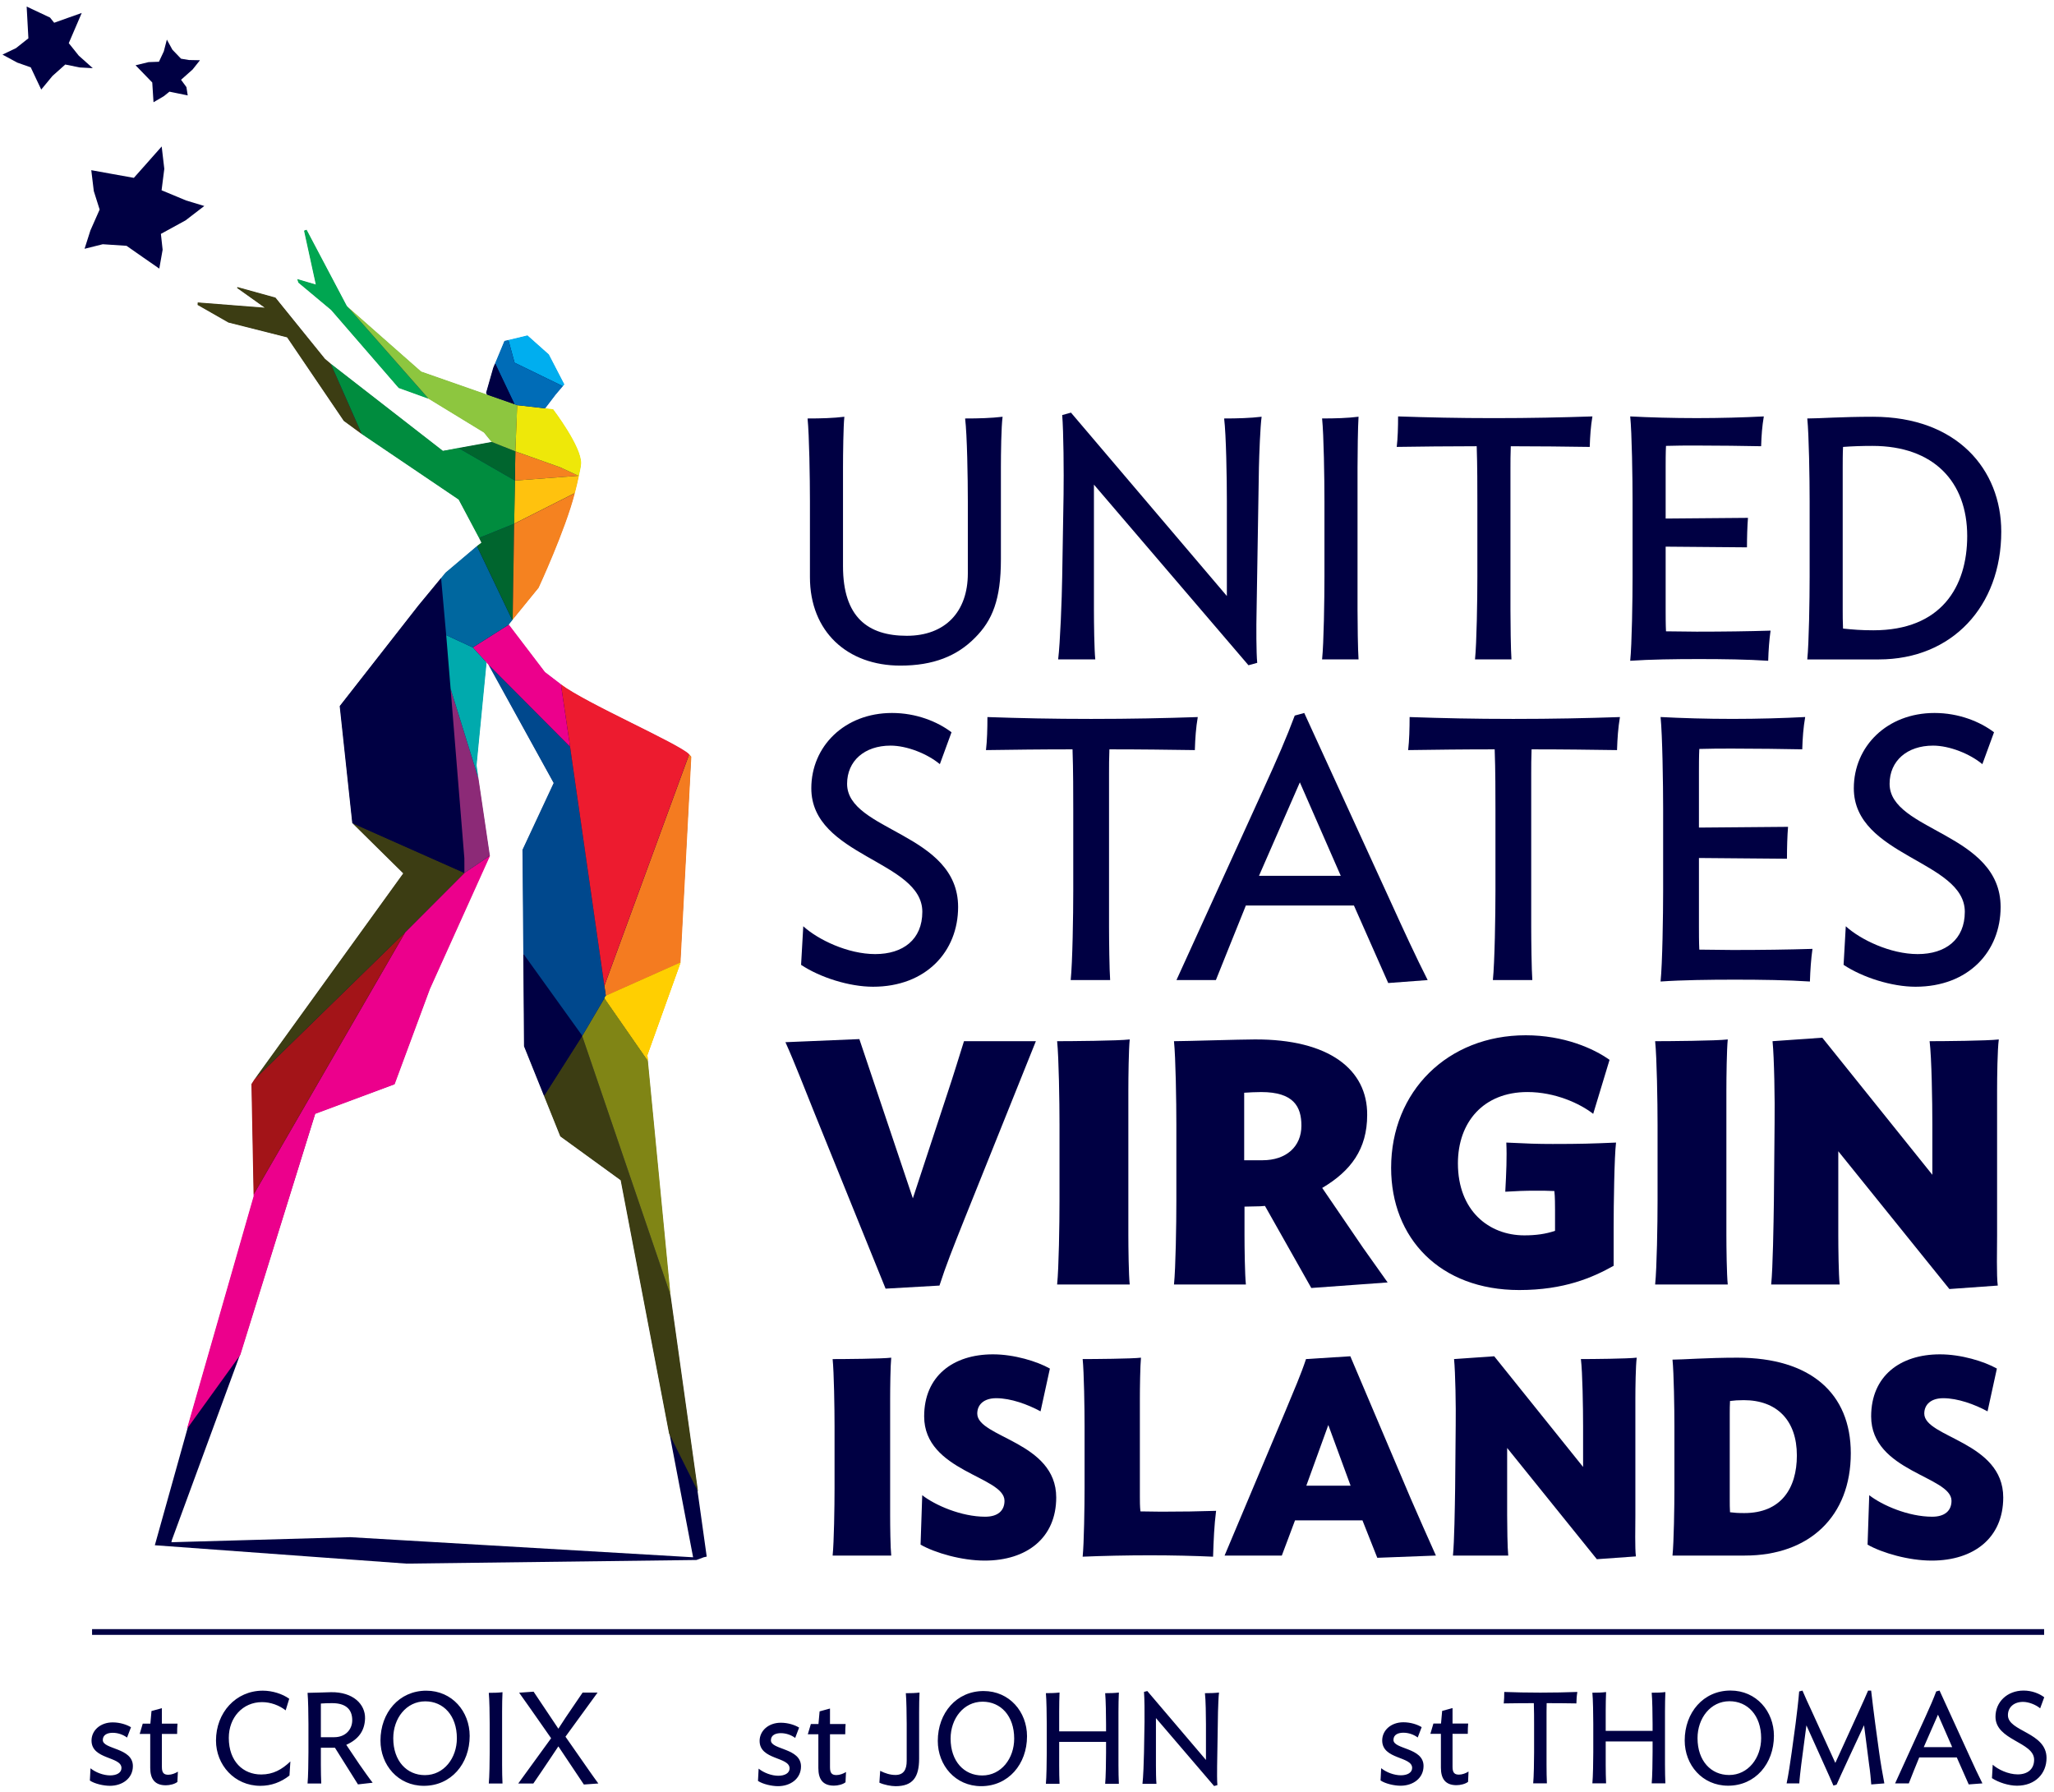 <svg width="102" height="89" viewBox="0 0 102 89" fill="none" xmlns="http://www.w3.org/2000/svg">
<g id="Group">
<path id="Vector" d="M49.704 23.214V27.776C49.704 29.767 49.285 30.805 48.414 31.673C47.525 32.575 46.353 33.052 44.711 33.052C42.081 33.052 40.221 31.366 40.221 28.66V24.882C40.221 23.792 40.187 21.597 40.103 20.78C40.774 20.78 41.377 20.763 41.93 20.695C41.879 21.189 41.863 22.55 41.863 23.214V28.116C41.863 30.652 43.103 31.571 45.03 31.571C46.94 31.571 48.062 30.38 48.062 28.474V24.882C48.062 23.792 48.028 21.597 47.927 20.78C48.598 20.78 49.218 20.763 49.788 20.695C49.72 21.189 49.704 22.55 49.704 23.214Z" fill="#000043"/>
<path id="Vector_2" d="M52.547 32.744C52.648 31.927 52.731 29.749 52.748 28.643L52.816 24.558C52.832 23.469 52.816 21.427 52.748 20.61L53.184 20.49L60.925 29.596V24.881C60.925 23.792 60.891 21.597 60.79 20.78C61.444 20.78 62.081 20.762 62.651 20.694C62.583 21.188 62.532 22.55 62.517 23.213L62.4 30.396C62.383 31.06 62.383 32.438 62.433 32.914L61.998 33.034L54.324 24.065V30.294C54.324 30.957 54.341 32.268 54.391 32.744H52.547Z" fill="#000043"/>
<path id="Vector_3" d="M65.654 32.744C65.739 31.927 65.771 29.748 65.771 28.642V24.88C65.771 23.791 65.739 21.596 65.654 20.779C66.308 20.779 66.927 20.762 67.464 20.693C67.431 21.188 67.414 22.549 67.414 23.213V30.293C67.414 30.94 67.431 32.267 67.464 32.744H65.654Z" fill="#000043"/>
<path id="Vector_4" d="M78.945 22.193C77.655 22.176 76.533 22.159 75.024 22.159C75.008 22.533 75.008 22.976 75.008 23.265V30.294C75.008 30.941 75.024 32.268 75.058 32.744H73.248C73.332 31.927 73.365 29.748 73.365 28.643V24.949C73.365 24.235 73.365 23.111 73.332 22.158C71.824 22.158 70.634 22.175 69.361 22.192C69.412 21.767 69.428 21.205 69.428 20.678C70.936 20.729 72.377 20.763 74.185 20.763C76.012 20.763 77.537 20.729 79.078 20.678C78.995 21.172 78.962 21.647 78.945 22.193Z" fill="#000043"/>
<path id="Vector_5" d="M87.807 32.812C86.802 32.744 85.562 32.727 84.373 32.727C83.184 32.727 81.926 32.744 80.955 32.812C81.039 31.995 81.072 29.748 81.072 28.643V24.881C81.072 23.792 81.039 21.494 80.955 20.678C81.925 20.729 83.066 20.762 84.256 20.762C85.445 20.762 86.584 20.729 87.59 20.678C87.506 21.171 87.473 21.614 87.456 22.158C86.467 22.141 85.446 22.124 84.256 22.124C83.753 22.124 83.217 22.124 82.732 22.141C82.715 22.465 82.715 22.924 82.715 23.179V25.749L86.803 25.715C86.77 26.124 86.753 26.685 86.753 27.179L82.715 27.145V30.294C82.715 30.549 82.715 31.025 82.732 31.349C83.234 31.349 83.753 31.366 84.256 31.366C85.613 31.366 86.786 31.349 87.925 31.315C87.858 31.791 87.824 32.268 87.807 32.812Z" fill="#000043"/>
<path id="Vector_6" d="M93.3 32.745H89.748C89.832 31.928 89.865 29.749 89.865 28.643V24.882C89.865 23.792 89.832 21.597 89.748 20.78C90.351 20.78 91.423 20.695 93.015 20.695C97.187 20.695 99.381 23.317 99.381 26.397C99.382 30.107 96.936 32.745 93.3 32.745ZM92.982 22.142C92.446 22.142 91.977 22.159 91.524 22.193C91.507 22.499 91.507 22.976 91.507 23.248V30.261C91.507 30.55 91.507 30.873 91.524 31.213C92.026 31.264 92.412 31.298 93.032 31.298C96.4 31.298 97.69 29.137 97.69 26.618C97.69 23.929 96.031 22.142 92.982 22.142Z" fill="#000043"/>
<path id="Vector_7" d="M43.354 48.998C42.175 48.998 40.724 48.538 39.781 47.911L39.89 45.995C40.616 46.658 42.102 47.377 43.462 47.377C44.841 47.377 45.802 46.658 45.802 45.277C45.802 42.736 40.289 42.532 40.289 39.143C40.289 37.062 41.939 35.404 44.297 35.404C45.493 35.404 46.545 35.827 47.252 36.362L46.672 37.946C46.056 37.431 45.04 37.025 44.224 37.025C42.937 37.025 42.066 37.78 42.066 38.922C42.066 41.28 47.579 41.353 47.579 45.038C47.579 47.249 45.984 48.998 43.354 48.998Z" fill="#000043"/>
<path id="Vector_8" d="M59.335 37.247C57.938 37.228 56.723 37.21 55.092 37.21C55.074 37.615 55.074 38.094 55.074 38.407V46.014C55.074 46.715 55.092 48.151 55.129 48.667H53.17C53.261 47.782 53.297 45.425 53.297 44.228V40.231C53.297 39.457 53.297 38.242 53.261 37.21C51.629 37.21 50.34 37.228 48.963 37.247C49.018 36.786 49.035 36.179 49.035 35.607C50.667 35.663 52.227 35.699 54.185 35.699C56.162 35.699 57.811 35.663 59.48 35.607C59.389 36.141 59.353 36.657 59.335 37.247Z" fill="#000043"/>
<path id="Vector_9" d="M58.422 48.667L62.719 39.236C63.426 37.688 63.898 36.602 64.296 35.533L64.768 35.404L69.12 44.909C69.646 46.069 70.334 47.561 70.897 48.667L68.938 48.814L67.235 44.964H61.868L61.795 45.148C61.341 46.29 60.816 47.561 60.38 48.667H58.422ZM64.55 38.849L62.52 43.491H66.582L64.55 38.849Z" fill="#000043"/>
<path id="Vector_10" d="M80.3 37.247C78.904 37.228 77.688 37.21 76.057 37.21C76.039 37.615 76.039 38.094 76.039 38.407V46.014C76.039 46.715 76.057 48.151 76.094 48.667H74.135C74.226 47.782 74.263 45.425 74.263 44.228V40.231C74.263 39.457 74.263 38.242 74.225 37.21C72.593 37.21 71.305 37.228 69.928 37.247C69.982 36.786 70 36.179 70 35.607C71.632 35.663 73.192 35.699 75.15 35.699C77.127 35.699 78.776 35.663 80.445 35.607C80.355 36.141 80.319 36.657 80.3 37.247Z" fill="#000043"/>
<path id="Vector_11" d="M89.879 48.739C88.792 48.666 87.45 48.647 86.162 48.647C84.875 48.647 83.515 48.665 82.463 48.739C82.554 47.855 82.59 45.423 82.59 44.226V40.156C82.59 38.977 82.554 36.489 82.463 35.605C83.515 35.661 84.748 35.698 86.035 35.698C87.323 35.698 88.556 35.661 89.644 35.605C89.552 36.14 89.517 36.619 89.498 37.209C88.429 37.19 87.323 37.172 86.035 37.172C85.491 37.172 84.911 37.172 84.386 37.19C84.368 37.54 84.368 38.037 84.368 38.313V41.095L88.793 41.058C88.756 41.5 88.739 42.108 88.739 42.642L84.368 42.605V46.013C84.368 46.289 84.368 46.804 84.386 47.155C84.93 47.155 85.491 47.173 86.035 47.173C87.504 47.173 88.774 47.155 90.006 47.118C89.934 47.634 89.898 48.15 89.879 48.739Z" fill="#000043"/>
<path id="Vector_12" d="M95.123 48.998C93.945 48.998 92.494 48.538 91.551 47.911L91.66 45.995C92.386 46.658 93.872 47.377 95.232 47.377C96.61 47.377 97.571 46.658 97.571 45.277C97.571 42.736 92.059 42.532 92.059 39.143C92.059 37.062 93.708 35.404 96.066 35.404C97.263 35.404 98.315 35.827 99.022 36.362L98.442 37.946C97.825 37.431 96.81 37.025 95.994 37.025C94.706 37.025 93.836 37.78 93.836 38.922C93.836 41.28 99.349 41.353 99.349 45.038C99.349 47.249 97.754 48.998 95.123 48.998Z" fill="#000043"/>
<path id="Vector_13" d="M42.675 51.598L45.332 59.505L47.058 54.262C47.363 53.35 47.633 52.456 47.871 51.701H51.441L47.887 60.553C47.312 61.997 46.974 62.84 46.653 63.837L43.978 63.99L40.442 55.259C40.002 54.176 39.477 52.801 39.004 51.752L42.675 51.598Z" fill="#000043"/>
<path id="Vector_14" d="M52.496 63.784C52.581 62.96 52.614 60.759 52.614 59.642V55.843C52.614 54.743 52.581 52.526 52.496 51.702C53.156 51.702 55.542 51.684 56.101 51.615C56.05 52.113 56.033 53.488 56.033 54.158V61.31C56.033 61.962 56.05 63.304 56.101 63.785H52.496V63.784Z" fill="#000043"/>
<path id="Vector_15" d="M68.909 63.682L65.118 63.957L62.817 59.882L62.58 59.9L61.801 59.917V61.309C61.801 61.98 61.819 63.304 61.87 63.785H58.299C58.384 62.96 58.417 60.759 58.417 59.643V55.843C58.417 54.744 58.384 52.527 58.299 51.702C58.908 51.702 61.548 51.615 62.309 51.615C65.999 51.598 67.91 53.111 67.893 55.363C67.893 57.064 67.081 58.147 65.66 58.989L67.69 61.964L68.909 63.682ZM61.785 57.614H62.699C63.866 57.614 64.627 56.943 64.627 55.895C64.627 54.949 64.238 54.228 62.631 54.228C62.343 54.228 62.038 54.245 61.785 54.262V57.614Z" fill="#000043"/>
<path id="Vector_16" d="M80.131 62.856C79.083 63.441 77.677 64.059 75.444 64.059C71.501 64.059 69.082 61.481 69.082 57.991C69.082 54.192 71.891 51.408 75.766 51.408C77.662 51.408 79.134 52.061 79.929 52.629L79.117 55.31C78.457 54.795 77.222 54.227 75.851 54.227C73.668 54.227 72.399 55.722 72.399 57.768C72.399 60.122 73.939 61.344 75.698 61.344C76.275 61.344 76.765 61.275 77.222 61.119V60.088C77.222 59.899 77.222 59.401 77.188 59.143C76.612 59.126 76.833 59.126 76.24 59.126C75.733 59.126 75.294 59.143 74.751 59.177C74.802 58.215 74.837 57.458 74.802 56.736C75.834 56.787 76.342 56.806 77.104 56.806C78.492 56.806 79.05 56.788 80.251 56.736C80.166 57.424 80.132 59.831 80.132 60.965V62.856H80.131Z" fill="#000043"/>
<path id="Vector_17" d="M82.193 63.784C82.278 62.96 82.313 60.759 82.313 59.642V55.843C82.313 54.743 82.278 52.526 82.193 51.702C82.854 51.702 85.24 51.684 85.799 51.615C85.748 52.113 85.731 53.488 85.731 54.158V61.31C85.731 61.962 85.748 63.304 85.799 63.785H82.193V63.784Z" fill="#000043"/>
<path id="Vector_18" d="M87.955 63.785C88.04 62.961 88.074 60.759 88.09 59.643L88.125 55.758C88.141 54.657 88.107 52.527 88.023 51.702L90.494 51.529L95.959 58.336V55.844C95.959 54.744 95.925 52.527 95.823 51.702C96.5 51.702 98.683 51.684 99.259 51.616C99.191 52.114 99.174 53.489 99.174 54.159V61.328C99.174 61.998 99.14 63.356 99.208 63.837L96.805 64.009L91.288 57.167V61.309C91.288 61.962 91.305 63.304 91.356 63.785H87.955Z" fill="#000043"/>
<path id="Vector_19" d="M41.348 77.245C41.416 76.578 41.443 74.802 41.443 73.9V70.833C41.443 69.945 41.416 68.154 41.348 67.488C41.88 67.488 43.807 67.474 44.258 67.418C44.217 67.82 44.204 68.931 44.204 69.473V75.246C44.204 75.773 44.217 76.856 44.258 77.245H41.348Z" fill="#000043"/>
<path id="Vector_20" d="M48.899 77.494C47.765 77.494 46.453 77.12 45.715 76.703L45.797 74.247C46.439 74.746 47.737 75.315 48.926 75.315C49.541 75.315 49.883 75.024 49.883 74.525C49.883 73.303 45.893 73.08 45.893 70.333C45.893 68.334 47.327 67.252 49.308 67.252C50.361 67.252 51.495 67.598 52.137 67.959L51.673 70.083C51.031 69.736 50.197 69.43 49.472 69.43C48.858 69.43 48.53 69.749 48.53 70.194C48.53 71.387 52.451 71.582 52.451 74.358C52.451 76.369 50.989 77.494 48.899 77.494Z" fill="#000043"/>
<path id="Vector_21" d="M60.24 77.3C59.31 77.258 58.245 77.231 57.111 77.231C55.936 77.231 54.76 77.258 53.764 77.3C53.832 76.633 53.859 74.774 53.859 73.872V70.832C53.859 69.944 53.832 68.153 53.764 67.487C54.297 67.487 56.209 67.473 56.66 67.418C56.62 67.819 56.605 68.93 56.605 69.472V74.316C56.605 74.496 56.605 74.816 56.633 75.051C56.975 75.051 57.303 75.065 57.672 75.065C58.683 75.065 59.543 75.051 60.39 75.023C60.295 75.759 60.267 76.481 60.24 77.3Z" fill="#000043"/>
<path id="Vector_22" d="M60.812 77.244L63.804 70.137C64.282 68.986 64.598 68.264 64.856 67.487L67.056 67.348L70.049 74.399C70.417 75.259 70.923 76.382 71.306 77.244L68.395 77.355L67.658 75.495H64.31C64.132 75.953 63.736 77.049 63.654 77.244H60.812ZM65.963 70.761L64.871 73.774H67.07L65.963 70.761Z" fill="#000043"/>
<path id="Vector_23" d="M72.152 77.245C72.221 76.578 72.248 74.801 72.261 73.9L72.289 70.762C72.302 69.874 72.275 68.153 72.207 67.487L74.202 67.348L78.615 72.844V70.832C78.615 69.943 78.588 68.153 78.506 67.487C79.052 67.487 80.815 67.472 81.279 67.417C81.225 67.819 81.211 68.93 81.211 69.472V75.259C81.211 75.8 81.184 76.897 81.238 77.286L79.298 77.425L74.844 71.901V75.245C74.844 75.773 74.858 76.855 74.898 77.245H72.152Z" fill="#000043"/>
<path id="Vector_24" d="M86.648 77.244H83.055C83.123 76.578 83.15 74.801 83.15 73.9V70.832C83.15 69.944 83.123 68.181 83.055 67.515C83.546 67.515 84.763 67.418 86.28 67.418C89.9 67.418 91.909 69.18 91.909 72.165C91.909 75.288 89.861 77.244 86.648 77.244ZM86.594 69.527C86.308 69.527 86.13 69.541 85.911 69.569C85.898 69.75 85.898 70.04 85.898 70.194V74.509C85.898 74.676 85.898 74.884 85.911 75.093C86.13 75.121 86.293 75.134 86.621 75.134C88.439 75.134 89.231 73.912 89.231 72.274C89.232 70.526 88.234 69.527 86.594 69.527Z" fill="#000043"/>
<path id="Vector_25" d="M95.926 77.494C94.793 77.494 93.481 77.12 92.742 76.703L92.825 74.247C93.467 74.746 94.765 75.315 95.954 75.315C96.568 75.315 96.91 75.024 96.91 74.525C96.91 73.303 92.92 73.08 92.92 70.333C92.92 68.334 94.355 67.252 96.336 67.252C97.388 67.252 98.523 67.598 99.164 67.959L98.7 70.083C98.059 69.736 97.224 69.43 96.5 69.43C95.886 69.43 95.558 69.749 95.558 70.194C95.558 71.387 99.479 71.582 99.479 74.358C99.479 76.369 98.017 77.494 95.926 77.494Z" fill="#000043"/>
<path id="Vector_26" d="M7.689 76.732L9.302 70.964L12.614 59.415V59.319L12.508 53.83L12.651 53.612L20.049 43.365L17.51 40.856L16.891 35.059L20.794 30.075L21.922 28.71L22.142 28.449L23.698 27.131L23.933 26.954L23.807 26.702L22.906 25.008L22.795 24.797L17.98 21.538L17.084 20.884L14.274 16.74L11.347 15.995L9.831 15.13L9.835 15.041L13.145 15.3L13.222 15.306L13.158 15.261L11.788 14.288L11.796 14.278L13.672 14.797L16.124 17.834L16.409 18.073L21.984 22.404L22.768 22.265L24.419 21.965L24.457 21.957L24.432 21.929L24.32 21.803L24.047 21.467L21.293 19.783L19.808 19.246L16.46 15.379L14.833 14.019L14.793 13.889L15.679 14.15L15.713 14.161L15.705 14.125L15.124 11.458L15.211 11.432L17.2 15.194L17.234 15.233L20.9 18.464L24.168 19.608L24.215 19.624L24.196 19.58L24.159 19.498L24.513 18.272L24.606 18.049L25.059 16.952L25.251 16.904L26.187 16.678L27.24 17.616L28.003 19.086L27.935 19.163L27.581 19.581L27.059 20.263L27.036 20.293L27.073 20.297L27.456 20.342C27.456 20.353 28.86 22.187 28.835 23.005C28.832 23.119 28.794 23.342 28.728 23.633C28.677 23.875 28.607 24.166 28.527 24.481C28.055 26.315 26.742 29.149 26.73 29.177L25.445 30.757L25.426 30.78L25.237 31.015L27.045 33.385L27.84 33.992C28.476 34.479 30.062 35.27 31.463 35.968C32.749 36.608 33.963 37.214 34.21 37.468C34.245 37.505 34.296 37.559 34.311 37.589L33.772 47.797L32.125 52.389L32.151 52.664L33.277 64.319L34.644 74.072L35.095 77.296L34.947 77.329L34.587 77.464L20.181 77.644L7.689 76.732ZM17.392 76.331L34.391 77.328L34.419 77.329L34.414 77.302L33.246 71.183L30.844 58.602L27.837 56.413L27.035 54.413L26.042 51.945L26.008 47.354L25.965 42.199L27.514 38.889L24.266 32.984L24.263 32.982L24.243 32.96L24.164 32.873L24.11 32.814L24.128 32.893L24.138 32.94L23.645 38.005L23.74 38.664L24.306 42.495L21.334 49.101L19.58 53.835L15.649 55.293L11.918 67.272L8.537 76.47L8.511 76.582L17.392 76.331Z" fill="#000043"/>
<path id="Vector_27" d="M33.299 64.317L28.91 51.44L27.016 54.42L27.824 56.43L30.822 58.606L33.226 71.186L34.665 74.07L33.299 64.317Z" fill="#3C3D13"/>
<path id="Vector_28" d="M16.14 17.821L13.678 14.777L11.789 14.254L11.773 14.301L13.147 15.279L9.818 15.018L9.811 15.142L11.342 16.016L14.257 16.752L17.072 20.902L17.968 21.557L16.422 18.057L16.14 17.821Z" fill="#3C3D13"/>
<path id="Vector_29" d="M25.533 26.009V26.011L25.556 25.996L25.533 26.009Z" fill="#FCAF17"/>
<path id="Vector_30" d="M24.326 42.492L23.06 43.348L20.126 46.288L12.592 59.319L12.593 59.407L9.281 70.958L11.937 67.275L15.654 55.312L19.598 53.842L21.351 49.109L24.33 42.51L24.326 42.492Z" fill="#EC008C"/>
<path id="Vector_31" d="M12.486 53.832L12.592 59.319L20.127 46.285L12.632 53.603L12.486 53.832Z" fill="#A31418"/>
<path id="Vector_32" d="M17.494 40.873L20.024 43.369L12.633 53.602L20.129 46.285L20.127 46.288L23.062 43.349V43.346L17.494 40.873Z" fill="#3C3D13"/>
<path id="Vector_33" d="M23.059 42.623L22.158 31.538L21.904 28.699L20.778 30.063L16.869 35.063L17.494 40.874L23.061 43.347L23.059 42.623Z" fill="#000043"/>
<path id="Vector_34" d="M24.327 42.493L23.761 38.661L22.377 34.205L23.06 42.623L23.062 43.347V43.349L24.327 42.493Z" fill="#8C2A77"/>
<path id="Vector_35" d="M30.012 48.955L30.085 49.456L33.793 47.8L34.33 37.579C34.313 37.551 34.275 37.507 34.225 37.453L30.012 48.955Z" fill="#F47B20"/>
<path id="Vector_36" d="M33.794 47.799L30.084 49.455L30.021 49.554L30.119 49.701L32.173 52.661L32.146 52.396L33.794 47.799Z" fill="#FFCF01"/>
<path id="Vector_37" d="M25.986 47.355L26.022 51.954L27.015 54.421L28.909 51.442L28.914 51.431L25.986 47.355Z" fill="#000043"/>
<path id="Vector_38" d="M33.299 64.317L32.172 52.662L30.119 49.702L30.022 49.555L28.916 51.432L28.915 51.431L28.91 51.442V51.44L28.925 51.486L33.299 64.317Z" fill="#808515"/>
<path id="Vector_39" d="M33.794 47.799L30.084 49.455L30.021 49.554L30.119 49.701L32.173 52.661L32.146 52.396L33.794 47.799Z" fill="#FFCF01"/>
<path id="Vector_40" d="M28.31 37.081V37.08L24.248 32.996L27.494 38.88L25.945 42.2L25.987 47.356L28.915 51.431L28.916 51.432L30.021 49.555L30.083 49.432L28.31 37.081Z" fill="#00488D"/>
<path id="Vector_41" d="M28.309 37.081L30.012 48.949L34.223 37.453C33.705 36.919 29.07 34.91 27.852 33.977L28.309 37.08V37.081Z" fill="#ED1B2F"/>
<path id="Vector_42" d="M27.853 33.976L27.063 33.372L25.268 31.014L25.264 31.018L23.479 32.15L24.227 32.974L28.309 37.079L27.853 33.976Z" fill="#EC008C"/>
<path id="Vector_43" d="M23.666 38.005L24.159 32.934L24.148 32.886L23.478 32.149L22.158 31.537L22.377 34.204L23.761 38.66L23.666 38.005Z" fill="#00AAAD"/>
<path id="Vector_44" d="M25.442 30.794L23.685 27.115L22.123 28.436L21.904 28.702L22.158 31.538L23.478 32.15L25.263 31.018L25.442 30.794Z" fill="#00679F"/>
<path id="Vector_45" d="M27.254 17.6L26.194 16.656L25.246 16.884L25.553 18.01L27.951 19.177L28.024 19.088L27.254 17.6Z" fill="#00AEEF"/>
<path id="Vector_46" d="M25.459 30.771L25.534 26.008L23.789 26.711L23.907 26.946L23.686 27.115L25.442 30.793L25.459 30.771Z" fill="#00652E"/>
<path id="Vector_47" d="M27.814 23.204L25.592 22.414L25.568 23.863V23.863L28.723 23.625L27.814 23.204Z" fill="#F58220"/>
<path id="Vector_48" d="M28.547 24.486C28.627 24.172 28.698 23.879 28.747 23.637L28.722 23.625L25.568 23.863L25.533 26.008L25.556 25.995L28.547 24.486Z" fill="#FFC20E"/>
<path id="Vector_49" d="M25.592 22.415L24.415 21.945L22.764 22.245L25.568 23.861L25.569 23.796L25.592 22.415Z" fill="#00652E"/>
<path id="Vector_50" d="M25.542 25.523L25.569 23.864L25.569 23.863V23.86L22.764 22.244L21.995 22.388L16.422 18.057L17.968 21.557L22.775 24.807L22.888 25.018L23.788 26.712L25.534 26.008L25.535 25.918L25.542 25.523Z" fill="#008C3E"/>
<path id="Vector_51" d="M25.533 26.011L25.459 30.771L26.748 29.187C26.748 29.187 28.069 26.345 28.546 24.488L25.556 25.997L25.533 26.011Z" fill="#F58220"/>
<path id="Vector_52" d="M25.533 26.009V26.011L25.556 25.996L25.533 26.009Z" fill="#FCAF17"/>
<path id="Vector_53" d="M33.794 47.799L30.084 49.455L30.021 49.554L30.119 49.701L32.173 52.661L32.146 52.396L33.794 47.799Z" fill="#FFCF01"/>
<path id="Vector_54" d="M21.281 19.801L17.217 15.183L15.225 11.408L15.1 11.459L15.684 14.129L14.76 13.858L14.818 14.036L16.443 15.393L19.798 19.266L21.281 19.801Z" fill="#00A651"/>
<path id="Vector_55" d="M20.913 18.449L17.25 15.221L21.283 19.802L24.032 21.481L24.305 21.818L24.416 21.944L25.592 22.414L25.686 20.118L20.913 18.449Z" fill="#8DC63F"/>
<path id="Vector_56" d="M27.468 20.322L25.683 20.119L25.592 22.413L27.814 23.204L28.722 23.626H28.718L28.748 23.638C28.812 23.354 28.852 23.126 28.857 23.006C28.882 22.171 27.468 20.322 27.468 20.322Z" fill="#EEE809"/>
<path id="Vector_57" d="M25.686 20.119L27.076 20.276L27.596 19.594L27.95 19.177L25.552 18.009L25.245 16.883L25.05 16.93L24.586 18.041L25.552 20.07L25.686 20.117V20.119Z" fill="#006CB7"/>
<path id="Vector_58" d="M24.585 18.041L24.492 18.265L24.139 19.507L24.177 19.588L25.551 20.07L24.585 18.041Z" fill="#000043"/>
<path id="Vector_59" d="M9.322 4.738L8.869 4.645L8.414 4.552L8.137 4.776L7.623 5.077L7.592 4.586L7.561 4.096L7.146 3.668L6.732 3.241L7.378 3.085L7.893 3.066L8.134 2.552L8.286 1.967L8.562 2.469L8.99 2.915L9.383 2.98L9.931 2.991L9.563 3.453L8.991 3.961L9.258 4.326L9.322 4.738Z" fill="#000043"/>
<path id="Vector_60" d="M4.199 12.354L5.103 12.128L6.284 12.206L7.097 12.774L7.91 13.338L8.076 12.402L7.99 11.614L9.214 10.944L10.145 10.229L9.238 9.954L8.024 9.448L8.159 8.383L8.029 7.273L7.339 8.053L6.647 8.832L5.59 8.642L4.533 8.451L4.658 9.489L4.948 10.406L4.49 11.442L4.199 12.354Z" fill="#000043"/>
<path id="Vector_61" d="M4.608 3.385L3.963 3.35L3.241 3.204L2.606 3.771L2.048 4.447L1.786 3.895L1.527 3.344L0.855 3.108L0.123 2.711L0.796 2.389L1.41 1.903L1.367 1.115L1.324 0.326L2.484 0.872L2.69 1.13L3.373 0.886L4.059 0.644L3.737 1.393L3.415 2.143L3.911 2.763L4.608 3.385Z" fill="#000043"/>
<path id="Vector_62" d="M26.486 88.562C26.745 88.179 27.065 87.719 27.318 87.333L27.728 86.719L28.994 88.613L29.713 88.562C29.429 88.179 29.057 87.634 28.786 87.249L28.081 86.238L29.675 84.048H28.932C28.673 84.439 28.345 84.899 28.099 85.272L27.728 85.841L26.498 84.003L25.78 84.054C26.058 84.438 26.43 84.977 26.706 85.367L27.368 86.315L25.736 88.562L26.486 88.562ZM24.954 88.562C24.94 88.383 24.934 87.884 24.934 87.641V84.977C24.934 84.728 24.94 84.215 24.954 84.029C24.752 84.055 24.519 84.061 24.273 84.061C24.305 84.369 24.318 85.195 24.318 85.604V87.018C24.318 87.435 24.305 88.254 24.273 88.562L24.954 88.562ZM21.049 88.678C22.399 88.678 23.324 87.584 23.324 86.2C23.324 84.99 22.455 83.954 21.169 83.954C19.819 83.954 18.894 85.047 18.894 86.431C18.894 87.641 19.763 88.678 21.049 88.678ZM21.099 88.147C20.204 88.147 19.529 87.449 19.529 86.316C19.529 85.329 20.172 84.483 21.119 84.483C22.014 84.483 22.688 85.181 22.688 86.316C22.688 87.301 22.046 88.147 21.099 88.147ZM15.934 86.264V84.592C16.105 84.579 16.287 84.573 16.496 84.573C17.157 84.573 17.492 84.868 17.492 85.419C17.492 85.873 17.164 86.264 16.596 86.264H15.934V86.264ZM18.506 88.524C18.361 88.345 18.015 87.851 17.845 87.608L17.196 86.642C17.794 86.373 18.109 85.957 18.128 85.335C18.147 84.631 17.537 84.01 16.433 84.029C16.142 84.036 15.5 84.061 15.273 84.061C15.304 84.368 15.317 85.195 15.317 85.604V87.018C15.317 87.435 15.304 88.254 15.273 88.562H15.953C15.941 88.382 15.934 87.884 15.934 87.64V86.788H16.634L17.776 88.607L18.506 88.524ZM14.42 87.468C13.997 87.871 13.562 88.115 12.969 88.115C12.075 88.115 11.362 87.468 11.362 86.296C11.362 85.29 12.049 84.522 13.013 84.522C13.442 84.522 13.87 84.682 14.186 84.931L14.363 84.355C14.028 84.112 13.524 83.953 13.051 83.953C11.708 83.953 10.726 85.046 10.726 86.43C10.726 87.635 11.639 88.678 12.932 88.678C13.468 88.678 13.953 88.499 14.375 88.167L14.42 87.468ZM8.834 87.974C8.708 88.057 8.519 88.128 8.361 88.128C8.146 88.128 8.039 88.044 8.039 87.744V86.102H8.796C8.796 85.873 8.802 85.733 8.815 85.591H8.039V84.823L7.523 84.964L7.467 85.591H7.088L6.937 86.102H7.46V87.781C7.46 88.338 7.687 88.651 8.235 88.651C8.424 88.651 8.676 88.594 8.809 88.485L8.834 87.974ZM5.597 85.528C4.979 85.528 4.545 85.93 4.545 86.43C4.545 87.385 6.032 87.21 6.032 87.794C6.032 88.031 5.793 88.16 5.47 88.16C5.136 88.16 4.746 88.013 4.494 87.807L4.463 88.416C4.696 88.576 5.142 88.677 5.459 88.677C6.076 88.677 6.599 88.306 6.599 87.698C6.599 86.776 5.105 86.878 5.105 86.404C5.105 86.136 5.346 86.045 5.597 86.045C5.856 86.045 6.115 86.136 6.309 86.282L6.505 85.769C6.303 85.644 5.963 85.528 5.597 85.528Z" fill="#000043"/>
<path id="Vector_63" d="M56.734 88.579H57.429C57.408 88.4 57.403 87.907 57.403 87.658V85.314L60.291 88.688L60.455 88.643C60.436 88.464 60.436 87.946 60.441 87.696L60.485 84.995C60.492 84.745 60.51 84.232 60.535 84.046C60.321 84.072 60.081 84.078 59.836 84.078C59.875 84.386 59.887 85.211 59.887 85.621V87.394L56.974 83.971L56.81 84.014C56.836 84.321 56.842 85.09 56.836 85.5L56.81 87.035C56.803 87.452 56.772 88.272 56.734 88.579ZM55.562 88.579C55.549 88.4 55.542 87.901 55.542 87.658V84.994C55.542 84.745 55.549 84.232 55.562 84.046C55.359 84.072 55.128 84.078 54.882 84.078C54.913 84.386 54.926 85.211 54.926 85.621V85.973H52.598V84.993C52.598 84.744 52.605 84.231 52.616 84.045C52.415 84.071 52.183 84.077 51.938 84.077C51.969 84.385 51.981 85.21 51.981 85.62V87.035C51.981 87.451 51.968 88.271 51.938 88.578H52.616C52.604 88.399 52.598 87.9 52.598 87.656V86.497H54.926V87.035C54.926 87.451 54.912 88.271 54.882 88.578H55.562V88.579ZM48.725 88.695C50.075 88.695 51.001 87.601 51.001 86.217C51.001 85.007 50.132 83.971 48.845 83.971C47.496 83.971 46.57 85.063 46.57 86.448C46.57 87.658 47.44 88.695 48.725 88.695ZM48.776 88.164C47.88 88.164 47.206 87.466 47.206 86.332C47.206 85.346 47.849 84.5 48.795 84.5C49.691 84.5 50.364 85.198 50.364 86.332C50.364 87.319 49.722 88.164 48.776 88.164ZM45.026 85.621V87.434C45.026 87.877 44.874 88.139 44.465 88.139C44.207 88.139 43.948 88.056 43.709 87.934L43.67 88.522C43.904 88.631 44.257 88.696 44.471 88.696C45.328 88.696 45.643 88.255 45.643 87.32V84.996C45.643 84.746 45.649 84.233 45.663 84.047C45.461 84.073 45.227 84.079 44.983 84.079C45.013 84.386 45.026 85.211 45.026 85.621ZM42.012 87.991C41.886 88.074 41.697 88.144 41.54 88.144C41.325 88.144 41.217 88.061 41.217 87.76V86.119H41.974C41.974 85.889 41.98 85.749 41.993 85.608H41.217V84.84L40.701 84.981L40.644 85.608H40.267L40.115 86.119H40.639V87.798C40.639 88.355 40.865 88.669 41.413 88.669C41.602 88.669 41.854 88.611 41.987 88.502L42.012 87.991ZM38.775 85.545C38.157 85.545 37.722 85.948 37.722 86.448C37.722 87.403 39.21 87.228 39.21 87.812C39.21 88.049 38.971 88.178 38.649 88.178C38.315 88.178 37.924 88.03 37.673 87.824L37.641 88.434C37.874 88.593 38.32 88.695 38.636 88.695C39.254 88.695 39.777 88.324 39.777 87.715C39.777 86.793 38.283 86.896 38.283 86.421C38.283 86.153 38.523 86.063 38.775 86.063C39.034 86.063 39.293 86.153 39.488 86.3L39.683 85.787C39.481 85.661 39.141 85.545 38.775 85.545Z" fill="#000043"/>
<path id="Vector_64" d="M101.629 87.295C101.629 86.015 99.712 85.989 99.712 85.17C99.712 84.772 100.015 84.51 100.462 84.51C100.747 84.51 101.099 84.651 101.313 84.83L101.515 84.28C101.269 84.095 100.904 83.948 100.489 83.948C99.669 83.948 99.094 84.522 99.094 85.246C99.094 86.425 101.013 86.496 101.013 87.38C101.013 87.861 100.677 88.11 100.198 88.11C99.725 88.11 99.209 87.861 98.957 87.629L98.919 88.296C99.246 88.512 99.75 88.672 100.161 88.672C101.075 88.672 101.629 88.064 101.629 87.295ZM96.239 85.144L96.945 86.758H95.532L96.239 85.144ZM94.109 88.557H94.79C94.941 88.173 95.117 87.725 95.281 87.333L95.306 87.269H97.173L97.765 88.608L98.445 88.557C98.25 88.173 98.01 87.653 97.827 87.25L96.316 83.947L96.151 83.991C96.012 84.363 95.849 84.74 95.603 85.279L94.109 88.557ZM88.722 88.557H89.352C89.359 88.377 89.416 87.885 89.447 87.635L89.705 85.675C89.957 86.239 90.94 88.403 91.047 88.666L91.204 88.62C91.313 88.352 92.345 86.144 92.567 85.669L92.82 87.635C92.862 87.891 92.913 88.422 92.925 88.609L93.575 88.557C93.507 88.225 93.373 87.43 93.317 87.014L93.122 85.587C93.07 85.184 92.957 84.313 92.919 83.949H92.768C92.679 84.166 92.459 84.653 92.345 84.902L91.141 87.54L89.938 84.902C89.818 84.647 89.629 84.237 89.509 83.949L89.345 83.992C89.32 84.332 89.225 85.177 89.168 85.593L88.974 87.014C88.917 87.436 88.798 88.218 88.722 88.557ZM85.817 88.672C87.166 88.672 88.092 87.578 88.092 86.194C88.092 84.983 87.223 83.947 85.936 83.947C84.588 83.947 83.661 85.04 83.661 86.425C83.66 87.635 84.529 88.672 85.817 88.672ZM85.867 88.141C84.971 88.141 84.298 87.443 84.298 86.31C84.298 85.323 84.94 84.477 85.886 84.477C86.781 84.477 87.457 85.175 87.457 86.31C87.457 87.295 86.813 88.141 85.867 88.141ZM82.701 88.557C82.689 88.377 82.682 87.879 82.682 87.635V84.971C82.682 84.721 82.689 84.209 82.701 84.023C82.5 84.049 82.267 84.055 82.022 84.055C82.053 84.363 82.066 85.188 82.066 85.598V85.95H79.738V84.971C79.738 84.72 79.745 84.208 79.757 84.022C79.555 84.048 79.323 84.054 79.076 84.054C79.108 84.362 79.121 85.187 79.121 85.597V87.012C79.121 87.428 79.107 88.248 79.076 88.555H79.757C79.745 88.376 79.738 87.877 79.738 87.633V86.475H82.066V87.012C82.066 87.428 82.053 88.248 82.022 88.555H82.701V88.557ZM78.33 84.017C77.75 84.036 77.176 84.05 76.49 84.05C75.809 84.05 75.267 84.036 74.7 84.017C74.7 84.216 74.694 84.427 74.675 84.586C75.154 84.579 75.601 84.573 76.169 84.573C76.182 84.932 76.182 85.354 76.182 85.623V87.013C76.182 87.429 76.169 88.249 76.137 88.556H76.818C76.805 88.377 76.8 87.878 76.8 87.634V84.989C76.8 84.88 76.8 84.714 76.806 84.573C77.372 84.573 77.796 84.579 78.282 84.586C78.286 84.382 78.298 84.203 78.33 84.017ZM72.926 87.968C72.803 88.051 72.613 88.122 72.454 88.122C72.239 88.122 72.132 88.038 72.132 87.737V86.097H72.889C72.889 85.867 72.896 85.727 72.908 85.585H72.132V84.817L71.616 84.958L71.56 85.585H71.182L71.031 86.097H71.554V87.776C71.554 88.332 71.781 88.646 72.328 88.646C72.517 88.646 72.77 88.588 72.903 88.48L72.926 87.968ZM69.691 85.522C69.073 85.522 68.639 85.925 68.639 86.425C68.639 87.38 70.126 87.205 70.126 87.789C70.126 88.026 69.887 88.155 69.566 88.155C69.229 88.155 68.84 88.007 68.588 87.802L68.557 88.411C68.789 88.571 69.236 88.673 69.551 88.673C70.17 88.673 70.692 88.302 70.692 87.693C70.692 86.771 69.198 86.874 69.198 86.399C69.198 86.131 69.439 86.041 69.691 86.041C69.95 86.041 70.208 86.131 70.403 86.278L70.599 85.764C70.397 85.638 70.057 85.522 69.691 85.522Z" fill="#000043"/>
<path id="Vector_65" d="M101.51 80.897H4.572V81.182H101.51V80.897Z" fill="#000043"/>
</g>
</svg>
